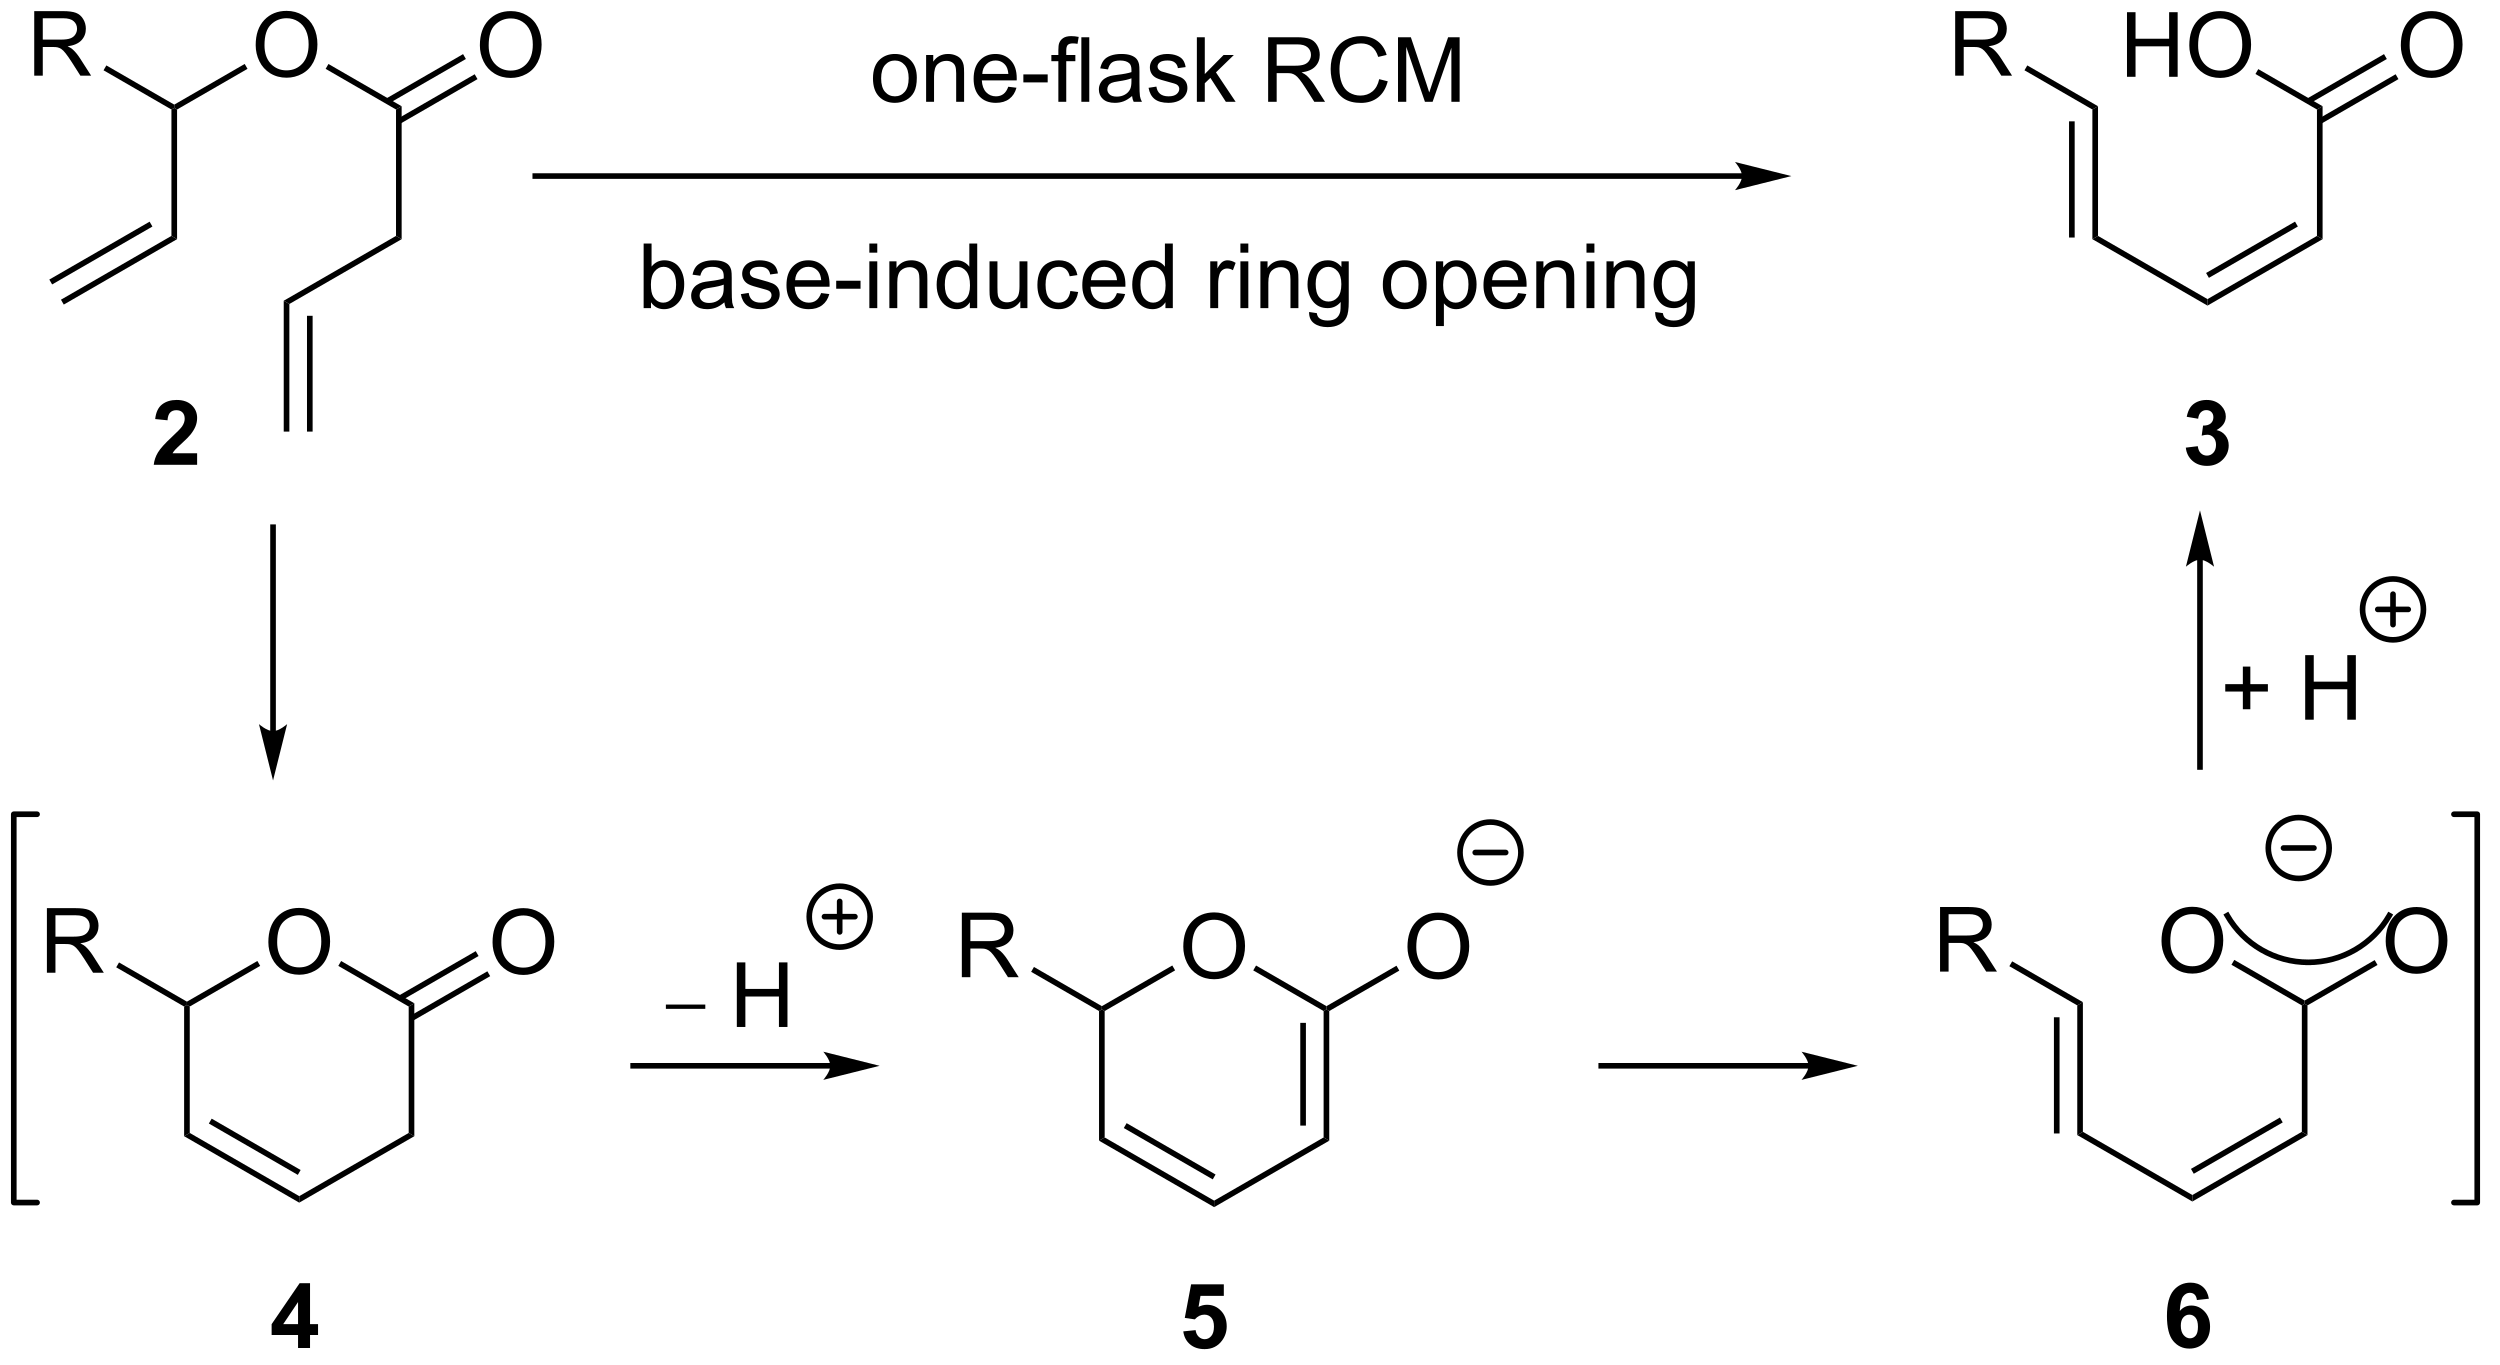 <?xml version="1.0" encoding="UTF-8"?>
<!DOCTYPE svg PUBLIC '-//W3C//DTD SVG 1.0//EN'
          'http://www.w3.org/TR/2001/REC-SVG-20010904/DTD/svg10.dtd'>
<svg stroke-dasharray="none" shape-rendering="auto" xmlns="http://www.w3.org/2000/svg" font-family="'Dialog'" text-rendering="auto" width="304" fill-opacity="1" color-interpolation="auto" color-rendering="auto" preserveAspectRatio="xMidYMid meet" font-size="12px" viewBox="0 0 304 166" fill="black" xmlns:xlink="http://www.w3.org/1999/xlink" stroke="black" image-rendering="auto" stroke-miterlimit="10" stroke-linecap="square" stroke-linejoin="miter" font-style="normal" stroke-width="1" height="166" stroke-dashoffset="0" font-weight="normal" stroke-opacity="1"
><!--Generated by the Batik Graphics2D SVG Generator--><defs id="genericDefs"
  /><g
  ><defs id="defs1"
    ><clipPath clipPathUnits="userSpaceOnUse" id="clipPath1"
      ><path d="M0.646 1.611 L227.904 1.611 L227.904 125.7 L0.646 125.7 L0.646 1.611 Z"
      /></clipPath
      ><clipPath clipPathUnits="userSpaceOnUse" id="clipPath2"
      ><path d="M0.429 22.67 L0.429 143.309 L221.368 143.309 L221.368 22.67 Z"
      /></clipPath
    ></defs
    ><g transform="scale(1.333,1.333) translate(-0.646,-1.611) matrix(1.029,0,0,1.029,0.205,-21.707)"
    ><path d="M188.99 29.471 L188.99 23.744 L189.748 23.744 L189.748 26.096 L192.725 26.096 L192.725 23.744 L193.482 23.744 L193.482 29.471 L192.725 29.471 L192.725 26.77 L189.748 26.77 L189.748 29.471 L188.99 29.471 ZM194.515 26.681 Q194.515 25.255 195.281 24.45 Q196.046 23.642 197.257 23.642 Q198.049 23.642 198.684 24.023 Q199.322 24.4 199.656 25.077 Q199.992 25.755 199.992 26.614 Q199.992 27.486 199.64 28.174 Q199.288 28.861 198.643 29.215 Q197.999 29.57 197.252 29.57 Q196.445 29.57 195.807 29.179 Q195.171 28.786 194.843 28.111 Q194.515 27.434 194.515 26.681 ZM195.296 26.692 Q195.296 27.728 195.851 28.325 Q196.408 28.919 197.249 28.919 Q198.103 28.919 198.656 28.317 Q199.21 27.715 199.21 26.611 Q199.21 25.911 198.973 25.39 Q198.736 24.869 198.281 24.583 Q197.827 24.294 197.26 24.294 Q196.455 24.294 195.874 24.848 Q195.296 25.4 195.296 26.692 Z" stroke="none" clip-path="url(#clipPath2)"
    /></g
    ><g transform="matrix(1.371,0,0,1.371,-0.588,-31.091)"
    ><path d="M186.011 32.39 L186.511 32.101 L186.511 43.601 L186.011 43.89 ZM183.941 33.441 L183.941 43.746 L184.441 43.746 L184.441 33.441 Z" stroke="none" clip-path="url(#clipPath2)"
    /></g
    ><g transform="matrix(1.371,0,0,1.371,-0.588,-31.091)"
    ><path d="M186.011 43.89 L186.511 43.601 L196.221 49.207 L196.221 49.784 Z" stroke="none" clip-path="url(#clipPath2)"
    /></g
    ><g transform="matrix(1.371,0,0,1.371,-0.588,-31.091)"
    ><path d="M196.221 49.784 L196.221 49.207 L205.93 43.601 L206.43 43.89 ZM196.346 47.322 L204.235 42.767 L203.985 42.334 L196.096 46.889 Z" stroke="none" clip-path="url(#clipPath2)"
    /></g
    ><g transform="matrix(1.371,0,0,1.371,-0.588,-31.091)"
    ><path d="M206.43 43.89 L205.93 43.601 L205.93 32.39 L206.43 32.101 Z" stroke="none" clip-path="url(#clipPath2)"
    /></g
    ><g transform="matrix(1.371,0,0,1.371,-0.588,-31.091)"
    ><path d="M206.43 32.101 L205.93 32.39 L200.475 29.241 L200.725 28.808 Z" stroke="none" clip-path="url(#clipPath2)"
    /></g
    ><g transform="matrix(1.371,0,0,1.371,-0.588,-31.091)"
    ><path d="M213.368 26.701 Q213.368 25.274 214.133 24.47 Q214.899 23.662 216.11 23.662 Q216.902 23.662 217.537 24.043 Q218.175 24.42 218.508 25.097 Q218.844 25.774 218.844 26.634 Q218.844 27.506 218.493 28.194 Q218.141 28.881 217.495 29.235 Q216.852 29.59 216.105 29.59 Q215.297 29.59 214.659 29.199 Q214.024 28.806 213.696 28.131 Q213.368 27.454 213.368 26.701 ZM214.149 26.712 Q214.149 27.748 214.704 28.345 Q215.261 28.938 216.102 28.938 Q216.956 28.938 217.508 28.337 Q218.063 27.735 218.063 26.631 Q218.063 25.931 217.826 25.41 Q217.589 24.889 217.133 24.602 Q216.68 24.313 216.113 24.313 Q215.308 24.313 214.727 24.868 Q214.149 25.42 214.149 26.712 Z" stroke="none" clip-path="url(#clipPath2)"
    /></g
    ><g transform="matrix(1.371,0,0,1.371,-0.588,-31.091)"
    ><path d="M206.305 33.653 L213.158 29.696 L212.908 29.263 L206.055 33.22 ZM205.274 31.867 L212.127 27.91 L211.877 27.477 L205.024 31.434 Z" stroke="none" clip-path="url(#clipPath2)"
    /></g
    ><g transform="matrix(1.371,0,0,1.371,-0.588,-31.091)"
    ><path d="M173.842 29.39 L173.842 23.664 L176.381 23.664 Q177.147 23.664 177.545 23.818 Q177.943 23.971 178.18 24.362 Q178.42 24.753 178.42 25.226 Q178.42 25.836 178.024 26.255 Q177.631 26.672 176.805 26.784 Q177.107 26.93 177.264 27.07 Q177.594 27.375 177.891 27.831 L178.889 29.39 L177.935 29.39 L177.178 28.198 Q176.844 27.682 176.628 27.409 Q176.415 27.135 176.245 27.026 Q176.076 26.916 175.899 26.875 Q175.772 26.846 175.477 26.846 L174.6 26.846 L174.6 29.39 L173.842 29.39 ZM174.6 26.19 L176.227 26.19 Q176.748 26.19 177.04 26.083 Q177.334 25.976 177.485 25.739 Q177.639 25.503 177.639 25.226 Q177.639 24.82 177.342 24.56 Q177.048 24.297 176.412 24.297 L174.6 24.297 L174.6 26.19 Z" stroke="none" clip-path="url(#clipPath2)"
    /></g
    ><g transform="matrix(1.371,0,0,1.371,-0.588,-31.091)"
    ><path d="M186.511 32.101 L186.011 32.39 L179.989 28.913 L180.239 28.48 Z" stroke="none" clip-path="url(#clipPath2)"
    /></g
    ><g transform="matrix(1.371,0,0,1.371,-0.588,-31.091)"
    ><path d="M24.231 106.243 Q24.231 104.816 24.996 104.011 Q25.762 103.204 26.973 103.204 Q27.765 103.204 28.4 103.584 Q29.038 103.962 29.371 104.639 Q29.707 105.316 29.707 106.175 Q29.707 107.048 29.356 107.735 Q29.004 108.423 28.358 108.777 Q27.715 109.131 26.968 109.131 Q26.16 109.131 25.523 108.74 Q24.887 108.347 24.559 107.673 Q24.231 106.996 24.231 106.243 ZM25.012 106.254 Q25.012 107.29 25.567 107.886 Q26.124 108.48 26.965 108.48 Q27.819 108.48 28.371 107.879 Q28.926 107.277 28.926 106.173 Q28.926 105.472 28.689 104.951 Q28.452 104.431 27.996 104.144 Q27.543 103.855 26.976 103.855 Q26.171 103.855 25.59 104.41 Q25.012 104.962 25.012 106.254 Z" stroke="none" clip-path="url(#clipPath2)"
    /></g
    ><g transform="matrix(1.371,0,0,1.371,-0.588,-31.091)"
    ><path d="M16.759 111.952 L17.009 111.807 L17.259 111.952 L17.259 123.163 L16.759 123.452 Z" stroke="none" clip-path="url(#clipPath2)"
    /></g
    ><g transform="matrix(1.371,0,0,1.371,-0.588,-31.091)"
    ><path d="M16.759 123.452 L17.259 123.163 L26.968 128.769 L26.968 129.346 ZM18.953 122.329 L26.843 126.883 L27.093 126.451 L19.203 121.896 Z" stroke="none" clip-path="url(#clipPath2)"
    /></g
    ><g transform="matrix(1.371,0,0,1.371,-0.588,-31.091)"
    ><path d="M26.968 129.346 L26.968 128.769 L36.677 123.163 L37.177 123.452 Z" stroke="none" clip-path="url(#clipPath2)"
    /></g
    ><g transform="matrix(1.371,0,0,1.371,-0.588,-31.091)"
    ><path d="M37.177 123.452 L36.677 123.163 L36.677 111.952 L37.177 111.663 Z" stroke="none" clip-path="url(#clipPath2)"
    /></g
    ><g transform="matrix(1.371,0,0,1.371,-0.588,-31.091)"
    ><path d="M37.177 111.663 L36.677 111.952 L30.435 108.347 L30.685 107.915 Z" stroke="none" clip-path="url(#clipPath2)"
    /></g
    ><g transform="matrix(1.371,0,0,1.371,-0.588,-31.091)"
    ><path d="M23.256 107.912 L23.506 108.345 L17.259 111.952 L17.009 111.807 L17.009 111.519 Z" stroke="none" clip-path="url(#clipPath2)"
    /></g
    ><g transform="matrix(1.371,0,0,1.371,-0.588,-31.091)"
    ><path d="M44.115 106.263 Q44.115 104.836 44.88 104.031 Q45.646 103.224 46.857 103.224 Q47.649 103.224 48.284 103.604 Q48.922 103.982 49.255 104.659 Q49.591 105.336 49.591 106.195 Q49.591 107.068 49.24 107.755 Q48.888 108.443 48.242 108.797 Q47.599 109.151 46.852 109.151 Q46.044 109.151 45.407 108.76 Q44.771 108.367 44.443 107.693 Q44.115 107.016 44.115 106.263 ZM44.896 106.274 Q44.896 107.31 45.451 107.906 Q46.008 108.5 46.849 108.5 Q47.703 108.5 48.255 107.899 Q48.81 107.297 48.81 106.193 Q48.81 105.492 48.573 104.972 Q48.336 104.451 47.88 104.164 Q47.427 103.875 46.86 103.875 Q46.055 103.875 45.474 104.43 Q44.896 104.982 44.896 106.274 Z" stroke="none" clip-path="url(#clipPath2)"
    /></g
    ><g transform="matrix(1.371,0,0,1.371,-0.588,-31.091)"
    ><path d="M37.052 113.215 L43.905 109.258 L43.655 108.825 L36.802 112.782 ZM36.021 111.428 L42.874 107.472 L42.624 107.038 L35.771 110.995 Z" stroke="none" clip-path="url(#clipPath2)"
    /></g
    ><g transform="matrix(1.371,0,0,1.371,-0.588,-31.091)"
    ><path d="M4.589 108.952 L4.589 103.226 L7.128 103.226 Q7.894 103.226 8.292 103.379 Q8.691 103.533 8.928 103.924 Q9.167 104.314 9.167 104.788 Q9.167 105.397 8.771 105.817 Q8.378 106.234 7.553 106.345 Q7.855 106.491 8.011 106.632 Q8.342 106.937 8.639 107.392 L9.636 108.952 L8.683 108.952 L7.925 107.76 Q7.592 107.244 7.375 106.97 Q7.162 106.697 6.993 106.588 Q6.823 106.478 6.646 106.437 Q6.519 106.408 6.224 106.408 L5.347 106.408 L5.347 108.952 L4.589 108.952 ZM5.347 105.752 L6.974 105.752 Q7.495 105.752 7.787 105.645 Q8.081 105.538 8.232 105.301 Q8.386 105.064 8.386 104.788 Q8.386 104.382 8.089 104.121 Q7.795 103.859 7.159 103.859 L5.347 103.859 L5.347 105.752 Z" stroke="none" clip-path="url(#clipPath2)"
    /></g
    ><g transform="matrix(1.371,0,0,1.371,-0.588,-31.091)"
    ><path d="M17.009 111.519 L17.009 111.807 L16.759 111.952 L10.736 108.474 L10.986 108.041 Z" stroke="none" clip-path="url(#clipPath2)"
    /></g
    ><g transform="matrix(1.371,0,0,1.371,-0.588,-31.091)"
    ><path d="M23.107 26.681 Q23.107 25.255 23.872 24.45 Q24.638 23.642 25.849 23.642 Q26.641 23.642 27.276 24.023 Q27.914 24.4 28.247 25.077 Q28.583 25.755 28.583 26.614 Q28.583 27.486 28.232 28.174 Q27.88 28.861 27.234 29.215 Q26.591 29.57 25.844 29.57 Q25.037 29.57 24.398 29.179 Q23.763 28.786 23.435 28.111 Q23.107 27.434 23.107 26.681 ZM23.888 26.692 Q23.888 27.728 24.443 28.325 Q25 28.919 25.841 28.919 Q26.695 28.919 27.247 28.317 Q27.802 27.715 27.802 26.611 Q27.802 25.911 27.565 25.39 Q27.328 24.869 26.872 24.583 Q26.419 24.294 25.852 24.294 Q25.047 24.294 24.466 24.848 Q23.888 25.4 23.888 26.692 Z" stroke="none" clip-path="url(#clipPath2)"
    /></g
    ><g transform="matrix(1.371,0,0,1.371,-0.588,-31.091)"
    ><path d="M15.634 32.39 L15.884 32.246 L16.134 32.39 L16.134 43.89 L15.634 43.601 Z" stroke="none" clip-path="url(#clipPath2)"
    /></g
    ><g transform="matrix(1.371,0,0,1.371,-0.588,-31.091)"
    ><path d="M26.094 49.64 L25.594 49.351 L35.553 43.601 L36.053 43.89 Z" stroke="none" clip-path="url(#clipPath2)"
    /></g
    ><g transform="matrix(1.371,0,0,1.371,-0.588,-31.091)"
    ><path d="M36.053 43.89 L35.553 43.601 L35.553 32.39 L36.053 32.101 Z" stroke="none" clip-path="url(#clipPath2)"
    /></g
    ><g transform="matrix(1.371,0,0,1.371,-0.588,-31.091)"
    ><path d="M36.053 32.101 L35.553 32.39 L29.311 28.786 L29.561 28.353 Z" stroke="none" clip-path="url(#clipPath2)"
    /></g
    ><g transform="matrix(1.371,0,0,1.371,-0.588,-31.091)"
    ><path d="M22.132 28.35 L22.382 28.783 L16.134 32.39 L15.884 32.246 L15.884 31.957 Z" stroke="none" clip-path="url(#clipPath2)"
    /></g
    ><g transform="matrix(1.371,0,0,1.371,-0.588,-31.091)"
    ><path d="M42.991 26.701 Q42.991 25.274 43.756 24.47 Q44.522 23.662 45.733 23.662 Q46.525 23.662 47.16 24.043 Q47.798 24.42 48.131 25.097 Q48.467 25.774 48.467 26.634 Q48.467 27.506 48.116 28.194 Q47.764 28.881 47.118 29.235 Q46.475 29.59 45.728 29.59 Q44.92 29.59 44.282 29.199 Q43.647 28.806 43.319 28.131 Q42.991 27.454 42.991 26.701 ZM43.772 26.712 Q43.772 27.748 44.327 28.345 Q44.884 28.938 45.725 28.938 Q46.579 28.938 47.131 28.337 Q47.686 27.735 47.686 26.631 Q47.686 25.931 47.449 25.41 Q47.212 24.889 46.756 24.602 Q46.303 24.313 45.736 24.313 Q44.931 24.313 44.35 24.868 Q43.772 25.42 43.772 26.712 Z" stroke="none" clip-path="url(#clipPath2)"
    /></g
    ><g transform="matrix(1.371,0,0,1.371,-0.588,-31.091)"
    ><path d="M35.928 33.653 L42.781 29.696 L42.531 29.263 L35.678 33.22 ZM34.897 31.867 L41.75 27.91 L41.5 27.477 L34.647 31.434 Z" stroke="none" clip-path="url(#clipPath2)"
    /></g
    ><g transform="matrix(1.371,0,0,1.371,-0.588,-31.091)"
    ><path d="M3.465 29.39 L3.465 23.664 L6.004 23.664 Q6.77 23.664 7.168 23.818 Q7.566 23.971 7.803 24.362 Q8.043 24.753 8.043 25.226 Q8.043 25.836 7.647 26.255 Q7.254 26.672 6.428 26.784 Q6.731 26.93 6.887 27.07 Q7.218 27.375 7.514 27.831 L8.512 29.39 L7.559 29.39 L6.801 28.198 Q6.468 27.682 6.251 27.409 Q6.038 27.135 5.869 27.026 Q5.699 26.916 5.522 26.875 Q5.395 26.846 5.1 26.846 L4.223 26.846 L4.223 29.39 L3.465 29.39 ZM4.223 26.19 L5.85 26.19 Q6.371 26.19 6.663 26.083 Q6.957 25.976 7.108 25.739 Q7.262 25.503 7.262 25.226 Q7.262 24.82 6.965 24.56 Q6.671 24.297 6.035 24.297 L4.223 24.297 L4.223 26.19 Z" stroke="none" clip-path="url(#clipPath2)"
    /></g
    ><g transform="matrix(1.371,0,0,1.371,-0.588,-31.091)"
    ><path d="M15.884 31.957 L15.884 32.246 L15.634 32.39 L9.612 28.913 L9.862 28.48 Z" stroke="none" clip-path="url(#clipPath2)"
    /></g
    ><g transform="matrix(1.371,0,0,1.371,-0.588,-31.091)"
    ><path d="M15.634 43.601 L16.134 43.89 L6.085 49.692 L5.835 49.259 ZM13.697 42.338 L4.803 47.473 L5.053 47.906 L13.947 42.771 Z" stroke="none" clip-path="url(#clipPath2)"
    /></g
    ><g transform="matrix(1.371,0,0,1.371,-0.588,-31.091)"
    ><path d="M25.594 49.351 L26.094 49.64 L26.094 60.956 L25.594 60.956 ZM27.657 50.687 L27.657 60.956 L28.157 60.956 L28.157 50.687 Z" stroke="none" clip-path="url(#clipPath2)"
    /></g
    ><g transform="matrix(1.371,0,0,1.371,-0.588,-31.091)"
    ><path d="M105.38 106.642 Q105.38 105.215 106.145 104.411 Q106.911 103.603 108.122 103.603 Q108.914 103.603 109.549 103.984 Q110.187 104.361 110.52 105.038 Q110.856 105.715 110.856 106.575 Q110.856 107.447 110.505 108.135 Q110.153 108.822 109.507 109.176 Q108.864 109.531 108.117 109.531 Q107.309 109.531 106.671 109.14 Q106.036 108.747 105.708 108.072 Q105.38 107.395 105.38 106.642 ZM106.161 106.653 Q106.161 107.689 106.716 108.286 Q107.273 108.879 108.114 108.879 Q108.968 108.879 109.52 108.278 Q110.075 107.676 110.075 106.572 Q110.075 105.872 109.838 105.351 Q109.601 104.83 109.145 104.543 Q108.692 104.254 108.125 104.254 Q107.32 104.254 106.739 104.809 Q106.161 105.361 106.161 106.653 Z" stroke="none" clip-path="url(#clipPath2)"
    /></g
    ><g transform="matrix(1.371,0,0,1.371,-0.588,-31.091)"
    ><path d="M97.907 112.351 L98.157 112.207 L98.407 112.351 L98.407 123.562 L97.907 123.851 Z" stroke="none" clip-path="url(#clipPath2)"
    /></g
    ><g transform="matrix(1.371,0,0,1.371,-0.588,-31.091)"
    ><path d="M97.907 123.851 L98.407 123.562 L108.117 129.168 L108.117 129.745 ZM100.103 122.728 L107.992 127.283 L108.242 126.85 L100.353 122.295 Z" stroke="none" clip-path="url(#clipPath2)"
    /></g
    ><g transform="matrix(1.371,0,0,1.371,-0.588,-31.091)"
    ><path d="M108.117 129.745 L108.117 129.168 L117.826 123.562 L118.326 123.851 Z" stroke="none" clip-path="url(#clipPath2)"
    /></g
    ><g transform="matrix(1.371,0,0,1.371,-0.588,-31.091)"
    ><path d="M118.326 123.851 L117.826 123.562 L117.826 112.351 L118.076 112.207 L118.326 112.351 ZM116.256 122.511 L116.256 113.402 L115.756 113.402 L115.756 122.511 Z" stroke="none" clip-path="url(#clipPath2)"
    /></g
    ><g transform="matrix(1.371,0,0,1.371,-0.588,-31.091)"
    ><path d="M118.076 111.918 L118.076 112.207 L117.826 112.351 L111.584 108.747 L111.834 108.314 Z" stroke="none" clip-path="url(#clipPath2)"
    /></g
    ><g transform="matrix(1.371,0,0,1.371,-0.588,-31.091)"
    ><path d="M104.405 108.311 L104.655 108.744 L98.407 112.351 L98.157 112.207 L98.157 111.918 Z" stroke="none" clip-path="url(#clipPath2)"
    /></g
    ><g transform="matrix(1.371,0,0,1.371,-0.588,-31.091)"
    ><path d="M125.264 106.662 Q125.264 105.235 126.029 104.431 Q126.795 103.623 128.006 103.623 Q128.798 103.623 129.433 104.004 Q130.071 104.381 130.404 105.058 Q130.74 105.735 130.74 106.595 Q130.74 107.467 130.389 108.155 Q130.037 108.842 129.391 109.196 Q128.748 109.55 128.001 109.55 Q127.194 109.55 126.555 109.16 Q125.92 108.767 125.592 108.092 Q125.264 107.415 125.264 106.662 ZM126.045 106.673 Q126.045 107.709 126.6 108.306 Q127.157 108.899 127.998 108.899 Q128.852 108.899 129.404 108.298 Q129.959 107.696 129.959 106.592 Q129.959 105.892 129.722 105.371 Q129.485 104.85 129.029 104.564 Q128.576 104.274 128.009 104.274 Q127.204 104.274 126.623 104.829 Q126.045 105.381 126.045 106.673 Z" stroke="none" clip-path="url(#clipPath2)"
    /></g
    ><g transform="matrix(1.371,0,0,1.371,-0.588,-31.091)"
    ><path d="M118.326 112.351 L118.076 112.207 L118.076 111.918 L124.289 108.331 L124.539 108.764 Z" stroke="none" clip-path="url(#clipPath2)"
    /></g
    ><g transform="matrix(1.371,0,0,1.371,-0.588,-31.091)"
    ><path d="M85.738 109.352 L85.738 103.625 L88.277 103.625 Q89.043 103.625 89.441 103.779 Q89.84 103.932 90.077 104.323 Q90.316 104.713 90.316 105.187 Q90.316 105.797 89.92 106.216 Q89.527 106.633 88.702 106.745 Q89.004 106.891 89.16 107.031 Q89.491 107.336 89.787 107.792 L90.785 109.352 L89.832 109.352 L89.074 108.159 Q88.741 107.643 88.525 107.37 Q88.311 107.096 88.142 106.987 Q87.972 106.877 87.795 106.836 Q87.668 106.807 87.373 106.807 L86.496 106.807 L86.496 109.352 L85.738 109.352 ZM86.496 106.151 L88.123 106.151 Q88.644 106.151 88.936 106.044 Q89.23 105.937 89.381 105.701 Q89.535 105.463 89.535 105.187 Q89.535 104.781 89.238 104.521 Q88.944 104.258 88.308 104.258 L86.496 104.258 L86.496 106.151 Z" stroke="none" clip-path="url(#clipPath2)"
    /></g
    ><g transform="matrix(1.371,0,0,1.371,-0.588,-31.091)"
    ><path d="M98.157 111.918 L98.157 112.207 L97.907 112.351 L91.885 108.874 L92.135 108.441 Z" stroke="none" clip-path="url(#clipPath2)"
    /></g
    ><g stroke-width="0.5" transform="matrix(1.371,0,0,1.371,-0.588,-31.091)" stroke-linejoin="round" stroke-linecap="round"
    ><path fill="none" d="M132.624 100.991 C131.133 100.991 129.924 99.782 129.924 98.291 C129.924 96.8 131.133 95.591 132.624 95.591 C134.115 95.591 135.324 96.8 135.324 98.291 C135.324 99.782 134.115 100.991 132.624 100.991 M131.274 98.291 L133.974 98.291" clip-path="url(#clipPath2)"
    /></g
    ><g stroke-width="0.5" transform="matrix(1.371,0,0,1.371,-0.588,-31.091)" stroke-linejoin="round" stroke-linecap="round"
    ><path fill="none" d="M74.904 106.681 C73.413 106.681 72.204 105.472 72.204 103.981 C72.204 102.49 73.413 101.281 74.904 101.281 C76.396 101.281 77.605 102.49 77.605 103.981 C77.605 105.472 76.396 106.681 74.904 106.681 M73.555 103.981 L76.254 103.981 M74.904 102.631 L74.904 105.331" clip-path="url(#clipPath2)"
    /></g
    ><g transform="matrix(1.371,0,0,1.371,-0.588,-31.091)"
    ><path d="M192.142 106.143 Q192.142 104.716 192.908 103.912 Q193.674 103.104 194.885 103.104 Q195.676 103.104 196.312 103.484 Q196.95 103.862 197.283 104.539 Q197.619 105.216 197.619 106.076 Q197.619 106.948 197.267 107.635 Q196.916 108.323 196.27 108.677 Q195.627 109.031 194.879 109.031 Q194.072 109.031 193.434 108.641 Q192.799 108.248 192.47 107.573 Q192.142 106.896 192.142 106.143 ZM192.924 106.154 Q192.924 107.19 193.478 107.787 Q194.036 108.38 194.877 108.38 Q195.731 108.38 196.283 107.779 Q196.838 107.177 196.838 106.073 Q196.838 105.373 196.601 104.852 Q196.364 104.331 195.908 104.044 Q195.455 103.755 194.887 103.755 Q194.082 103.755 193.502 104.31 Q192.924 104.862 192.924 106.154 Z" stroke="none" clip-path="url(#clipPath2)"
    /></g
    ><g transform="matrix(1.371,0,0,1.371,-0.588,-31.091)"
    ><path d="M184.67 111.852 L185.17 111.563 L185.17 123.063 L184.67 123.352 ZM182.6 112.903 L182.6 123.207 L183.1 123.207 L183.1 112.903 Z" stroke="none" clip-path="url(#clipPath2)"
    /></g
    ><g transform="matrix(1.371,0,0,1.371,-0.588,-31.091)"
    ><path d="M184.67 123.352 L185.17 123.063 L194.879 128.669 L194.879 129.246 Z" stroke="none" clip-path="url(#clipPath2)"
    /></g
    ><g transform="matrix(1.371,0,0,1.371,-0.588,-31.091)"
    ><path d="M194.879 129.246 L194.879 128.669 L204.589 123.063 L205.089 123.352 ZM195.004 126.784 L202.894 122.229 L202.644 121.796 L194.754 126.351 Z" stroke="none" clip-path="url(#clipPath2)"
    /></g
    ><g transform="matrix(1.371,0,0,1.371,-0.588,-31.091)"
    ><path d="M205.089 123.352 L204.589 123.063 L204.589 111.852 L204.839 111.707 L205.089 111.852 Z" stroke="none" clip-path="url(#clipPath2)"
    /></g
    ><g transform="matrix(1.371,0,0,1.371,-0.588,-31.091)"
    ><path d="M204.839 111.419 L204.839 111.707 L204.589 111.852 L198.346 108.248 L198.596 107.815 Z" stroke="none" clip-path="url(#clipPath2)"
    /></g
    ><g transform="matrix(1.371,0,0,1.371,-0.588,-31.091)"
    ><path d="M212.026 106.163 Q212.026 104.736 212.792 103.932 Q213.558 103.124 214.769 103.124 Q215.56 103.124 216.196 103.504 Q216.834 103.882 217.167 104.559 Q217.503 105.236 217.503 106.096 Q217.503 106.968 217.151 107.656 Q216.8 108.343 216.154 108.697 Q215.511 109.051 214.763 109.051 Q213.956 109.051 213.318 108.661 Q212.683 108.267 212.355 107.593 Q212.026 106.916 212.026 106.163 ZM212.808 106.174 Q212.808 107.21 213.362 107.807 Q213.92 108.4 214.761 108.4 Q215.615 108.4 216.167 107.799 Q216.722 107.197 216.722 106.093 Q216.722 105.392 216.485 104.872 Q216.248 104.351 215.792 104.064 Q215.339 103.775 214.771 103.775 Q213.966 103.775 213.386 104.33 Q212.808 104.882 212.808 106.174 Z" stroke="none" clip-path="url(#clipPath2)"
    /></g
    ><g transform="matrix(1.371,0,0,1.371,-0.588,-31.091)"
    ><path d="M205.089 111.852 L204.839 111.707 L204.839 111.419 L211.051 107.832 L211.301 108.265 Z" stroke="none" clip-path="url(#clipPath2)"
    /></g
    ><g transform="matrix(1.371,0,0,1.371,-0.588,-31.091)"
    ><path d="M172.5 108.852 L172.5 103.126 L175.04 103.126 Q175.805 103.126 176.204 103.279 Q176.602 103.433 176.839 103.824 Q177.079 104.214 177.079 104.688 Q177.079 105.298 176.683 105.717 Q176.29 106.134 175.464 106.246 Q175.766 106.391 175.922 106.532 Q176.253 106.837 176.55 107.293 L177.547 108.852 L176.594 108.852 L175.836 107.66 Q175.503 107.144 175.287 106.871 Q175.073 106.597 174.904 106.488 Q174.735 106.378 174.558 106.337 Q174.43 106.308 174.136 106.308 L173.258 106.308 L173.258 108.852 L172.5 108.852 ZM173.258 105.652 L174.886 105.652 Q175.407 105.652 175.698 105.545 Q175.993 105.438 176.144 105.201 Q176.297 104.964 176.297 104.688 Q176.297 104.282 176 104.022 Q175.706 103.759 175.071 103.759 L173.258 103.759 L173.258 105.652 Z" stroke="none" clip-path="url(#clipPath2)"
    /></g
    ><g transform="matrix(1.371,0,0,1.371,-0.588,-31.091)"
    ><path d="M185.17 111.563 L184.67 111.852 L178.647 108.374 L178.897 107.942 Z" stroke="none" clip-path="url(#clipPath2)"
    /></g
    ><g stroke-width="0.5" transform="matrix(1.371,0,0,1.371,-0.588,-31.091)" stroke-linejoin="round" stroke-linecap="round"
    ><path fill="none" d="M204.313 100.591 C202.822 100.591 201.613 99.383 201.613 97.891 C201.613 96.4 202.822 95.191 204.313 95.191 C205.804 95.191 207.013 96.4 207.013 97.891 C207.013 99.383 205.804 100.591 204.313 100.591 M202.963 97.891 L205.663 97.891" clip-path="url(#clipPath2)"
    /></g
    ><g transform="matrix(1.371,0,0,1.371,-0.588,-31.091)"
    ><path d="M197.757 104.006 C199.285 106.651 202.107 108.281 205.161 108.281 L205.411 108.281 L205.411 107.781 L205.161 107.781 C202.286 107.781 199.628 106.246 198.19 103.756 L198.066 103.54 L197.632 103.789 L197.757 104.006 ZM205.161 108.281 C208.216 108.281 211.038 106.651 212.566 104.006 L212.69 103.789 L212.257 103.54 L212.132 103.756 C210.695 106.246 208.037 107.781 205.161 107.781 L204.911 107.781 L204.911 108.281 L205.161 108.281 Z" stroke="none" clip-path="url(#clipPath2)"
    /></g
    ><g transform="matrix(1.371,0,0,1.371,-0.588,-31.091)"
    ><path d="M195.305 72.319 L195.305 90.704 L195.305 90.954 L195.805 90.954 L195.805 90.704 L195.805 72.319 L195.805 72.069 L195.305 72.069 L195.305 72.319 ZM195.555 67.944 L194.305 72.944 C194.305 72.944 195.008 72.319 195.555 72.319 C196.102 72.319 196.805 72.944 196.805 72.944 Z" stroke="none" clip-path="url(#clipPath2)"
    /></g
    ><g transform="matrix(1.371,0,0,1.371,-0.588,-31.091)"
    ><path d="M160.836 116.958 L142.45 116.958 L142.2 116.958 L142.2 117.458 L142.45 117.458 L160.836 117.458 L161.086 117.458 L161.086 116.958 L160.836 116.958 ZM165.211 117.208 L160.211 115.958 C160.211 115.958 160.836 116.661 160.836 117.208 C160.836 117.755 160.211 118.458 160.211 118.458 Z" stroke="none" clip-path="url(#clipPath2)"
    /></g
    ><g transform="matrix(1.371,0,0,1.371,-0.588,-31.091)"
    ><path d="M74.073 116.958 L56.586 116.958 L56.336 116.958 L56.336 117.458 L56.586 117.458 L74.073 117.458 L74.323 117.458 L74.323 116.958 L74.073 116.958 ZM78.448 117.208 L73.448 115.958 C73.448 115.958 74.073 116.661 74.073 117.208 C74.073 117.755 73.448 118.458 73.448 118.458 Z" stroke="none" clip-path="url(#clipPath2)"
    /></g
    ><g transform="matrix(1.371,0,0,1.371,-0.588,-31.091)"
    ><path d="M24.896 87.527 L24.896 69.441 L24.896 69.191 L24.396 69.191 L24.396 69.441 L24.396 87.527 L24.396 87.777 L24.896 87.777 L24.896 87.527 ZM24.646 91.902 L25.896 86.902 C25.896 86.902 25.193 87.527 24.646 87.527 C24.099 87.527 23.396 86.902 23.396 86.902 Z" stroke="none" clip-path="url(#clipPath2)"
    /></g
    ><g stroke-width="0.5" transform="matrix(1.371,0,0,1.371,-0.588,-31.091)" stroke-linejoin="round" stroke-linecap="round"
    ><path fill="none" d="M3.717 94.897 L1.651 94.897 L1.651 129.337 L3.717 129.337" clip-path="url(#clipPath2)"
    /></g
    ><g stroke-width="0.5" transform="matrix(1.371,0,0,1.371,-0.588,-31.091)" stroke-linejoin="round" stroke-linecap="round"
    ><path fill="none" d="M218.08 129.337 L220.146 129.337 L220.146 94.897 L218.08 94.897" clip-path="url(#clipPath2)"
    /></g
    ><g transform="matrix(1.371,0,0,1.371,-0.588,-31.091)"
    ><path d="M77.857 29.631 Q77.857 28.48 78.498 27.925 Q79.034 27.464 79.803 27.464 Q80.659 27.464 81.201 28.024 Q81.745 28.584 81.745 29.574 Q81.745 30.373 81.503 30.834 Q81.264 31.292 80.805 31.548 Q80.347 31.8 79.803 31.8 Q78.933 31.8 78.394 31.243 Q77.857 30.683 77.857 29.631 ZM78.581 29.631 Q78.581 30.428 78.928 30.826 Q79.277 31.222 79.803 31.222 Q80.326 31.222 80.672 30.824 Q81.022 30.425 81.022 29.608 Q81.022 28.839 80.672 28.444 Q80.324 28.045 79.803 28.045 Q79.277 28.045 78.928 28.441 Q78.581 28.834 78.581 29.631 ZM82.57 31.706 L82.57 27.558 L83.203 27.558 L83.203 28.147 Q83.658 27.464 84.523 27.464 Q84.898 27.464 85.21 27.6 Q85.525 27.733 85.682 27.951 Q85.838 28.17 85.9 28.472 Q85.939 28.667 85.939 29.154 L85.939 31.706 L85.236 31.706 L85.236 29.183 Q85.236 28.753 85.153 28.54 Q85.072 28.326 84.864 28.201 Q84.656 28.074 84.374 28.074 Q83.924 28.074 83.598 28.36 Q83.273 28.644 83.273 29.441 L83.273 31.706 L82.57 31.706 ZM89.857 30.371 L90.584 30.459 Q90.412 31.097 89.946 31.449 Q89.482 31.8 88.761 31.8 Q87.85 31.8 87.316 31.24 Q86.784 30.678 86.784 29.667 Q86.784 28.621 87.324 28.042 Q87.863 27.464 88.722 27.464 Q89.553 27.464 90.079 28.032 Q90.607 28.597 90.607 29.623 Q90.607 29.686 90.605 29.811 L87.511 29.811 Q87.55 30.496 87.897 30.86 Q88.245 31.222 88.764 31.222 Q89.152 31.222 89.425 31.019 Q89.699 30.816 89.857 30.371 ZM87.55 29.233 L89.865 29.233 Q89.818 28.709 89.6 28.449 Q89.264 28.042 88.73 28.042 Q88.245 28.042 87.915 28.368 Q87.584 28.691 87.55 29.233 ZM91.195 29.988 L91.195 29.279 L93.353 29.279 L93.353 29.988 L91.195 29.988 ZM94.299 31.706 L94.299 28.105 L93.679 28.105 L93.679 27.558 L94.299 27.558 L94.299 27.115 Q94.299 26.699 94.374 26.496 Q94.476 26.222 94.731 26.053 Q94.986 25.881 95.447 25.881 Q95.744 25.881 96.103 25.951 L95.999 26.566 Q95.781 26.527 95.585 26.527 Q95.265 26.527 95.132 26.665 Q94.999 26.8 94.999 27.175 L94.999 27.558 L95.807 27.558 L95.807 28.105 L94.999 28.105 L94.999 31.706 L94.299 31.706 ZM96.339 31.706 L96.339 25.98 L97.042 25.98 L97.042 31.706 L96.339 31.706 ZM100.838 31.194 Q100.447 31.527 100.085 31.665 Q99.726 31.8 99.312 31.8 Q98.627 31.8 98.26 31.467 Q97.893 31.131 97.893 30.613 Q97.893 30.308 98.031 30.055 Q98.171 29.803 98.395 29.652 Q98.619 29.498 98.9 29.42 Q99.109 29.365 99.525 29.316 Q100.377 29.214 100.781 29.074 Q100.783 28.928 100.783 28.889 Q100.783 28.459 100.585 28.285 Q100.314 28.045 99.783 28.045 Q99.288 28.045 99.051 28.22 Q98.814 28.394 98.703 28.834 L98.015 28.74 Q98.109 28.3 98.322 28.029 Q98.538 27.756 98.945 27.61 Q99.351 27.464 99.885 27.464 Q100.416 27.464 100.747 27.589 Q101.08 27.714 101.236 27.904 Q101.393 28.092 101.455 28.381 Q101.492 28.561 101.492 29.029 L101.492 29.967 Q101.492 30.949 101.536 31.209 Q101.58 31.467 101.713 31.706 L100.978 31.706 Q100.869 31.488 100.838 31.194 ZM100.781 29.623 Q100.398 29.779 99.632 29.889 Q99.197 29.951 99.018 30.029 Q98.838 30.108 98.739 30.259 Q98.643 30.41 98.643 30.592 Q98.643 30.873 98.856 31.061 Q99.07 31.248 99.478 31.248 Q99.885 31.248 100.2 31.071 Q100.518 30.894 100.666 30.584 Q100.781 30.347 100.781 29.881 L100.781 29.623 ZM102.3 30.467 L102.995 30.358 Q103.053 30.777 103.321 31.001 Q103.589 31.222 104.068 31.222 Q104.553 31.222 104.787 31.024 Q105.022 30.826 105.022 30.561 Q105.022 30.324 104.816 30.186 Q104.67 30.092 104.097 29.949 Q103.324 29.753 103.024 29.61 Q102.725 29.467 102.571 29.217 Q102.417 28.964 102.417 28.66 Q102.417 28.381 102.542 28.147 Q102.67 27.91 102.889 27.753 Q103.053 27.631 103.337 27.548 Q103.62 27.464 103.943 27.464 Q104.433 27.464 104.8 27.605 Q105.17 27.746 105.344 27.985 Q105.522 28.225 105.589 28.628 L104.902 28.722 Q104.855 28.402 104.628 28.222 Q104.404 28.042 103.995 28.042 Q103.511 28.042 103.303 28.204 Q103.097 28.363 103.097 28.576 Q103.097 28.714 103.183 28.824 Q103.269 28.936 103.451 29.011 Q103.558 29.05 104.074 29.191 Q104.818 29.389 105.113 29.516 Q105.409 29.644 105.576 29.886 Q105.745 30.128 105.745 30.488 Q105.745 30.839 105.54 31.149 Q105.334 31.459 104.946 31.631 Q104.561 31.8 104.074 31.8 Q103.264 31.8 102.839 31.464 Q102.417 31.128 102.3 30.467 ZM106.584 31.706 L106.584 25.98 L107.287 25.98 L107.287 29.246 L108.951 27.558 L109.863 27.558 L108.277 29.097 L110.022 31.706 L109.154 31.706 L107.784 29.584 L107.287 30.061 L107.287 31.706 L106.584 31.706 ZM112.906 31.706 L112.906 25.98 L115.445 25.98 Q116.21 25.98 116.609 26.134 Q117.007 26.287 117.244 26.678 Q117.484 27.069 117.484 27.542 Q117.484 28.152 117.088 28.571 Q116.695 28.988 115.869 29.1 Q116.171 29.246 116.328 29.386 Q116.658 29.691 116.955 30.147 L117.953 31.706 L116.999 31.706 L116.242 30.514 Q115.908 29.998 115.692 29.725 Q115.478 29.451 115.309 29.342 Q115.14 29.233 114.963 29.191 Q114.835 29.162 114.541 29.162 L113.663 29.162 L113.663 31.706 L112.906 31.706 ZM113.663 28.506 L115.291 28.506 Q115.812 28.506 116.103 28.399 Q116.398 28.292 116.549 28.055 Q116.703 27.819 116.703 27.542 Q116.703 27.136 116.406 26.876 Q116.111 26.613 115.476 26.613 L113.663 26.613 L113.663 28.506 ZM122.756 29.699 L123.514 29.889 Q123.277 30.824 122.657 31.316 Q122.037 31.805 121.144 31.805 Q120.217 31.805 119.636 31.428 Q119.058 31.05 118.753 30.337 Q118.451 29.621 118.451 28.8 Q118.451 27.904 118.792 27.24 Q119.136 26.574 119.766 26.227 Q120.397 25.881 121.154 25.881 Q122.014 25.881 122.6 26.319 Q123.186 26.756 123.417 27.55 L122.67 27.725 Q122.472 27.1 122.092 26.816 Q121.714 26.529 121.139 26.529 Q120.48 26.529 120.034 26.847 Q119.592 27.162 119.412 27.696 Q119.232 28.23 119.232 28.795 Q119.232 29.527 119.446 30.071 Q119.659 30.615 120.107 30.886 Q120.558 31.154 121.081 31.154 Q121.717 31.154 122.157 30.787 Q122.6 30.42 122.756 29.699 ZM124.424 31.706 L124.424 25.98 L125.564 25.98 L126.921 30.035 Q127.109 30.6 127.195 30.881 Q127.291 30.569 127.499 29.964 L128.869 25.98 L129.89 25.98 L129.89 31.706 L129.158 31.706 L129.158 26.912 L127.494 31.706 L126.812 31.706 L125.156 26.831 L125.156 31.706 L124.424 31.706 Z" stroke="none" clip-path="url(#clipPath2)"
    /></g
    ><g transform="matrix(1.371,0,0,1.371,-0.588,-31.091)"
    ><path d="M58.169 50.007 L57.516 50.007 L57.516 44.28 L58.219 44.28 L58.219 46.322 Q58.664 45.764 59.357 45.764 Q59.74 45.764 60.081 45.918 Q60.422 46.072 60.643 46.353 Q60.865 46.632 60.99 47.027 Q61.115 47.421 61.115 47.868 Q61.115 48.936 60.586 49.52 Q60.06 50.1 59.32 50.1 Q58.586 50.1 58.169 49.486 L58.169 50.007 ZM58.161 47.9 Q58.161 48.647 58.365 48.978 Q58.695 49.522 59.263 49.522 Q59.724 49.522 60.06 49.121 Q60.396 48.72 60.396 47.928 Q60.396 47.116 60.073 46.73 Q59.75 46.342 59.294 46.342 Q58.833 46.342 58.497 46.743 Q58.161 47.142 58.161 47.9 ZM64.676 49.493 Q64.285 49.827 63.923 49.965 Q63.564 50.1 63.15 50.1 Q62.465 50.1 62.098 49.767 Q61.73 49.431 61.73 48.913 Q61.73 48.608 61.868 48.355 Q62.009 48.103 62.233 47.952 Q62.457 47.798 62.738 47.72 Q62.947 47.665 63.363 47.616 Q64.215 47.514 64.618 47.374 Q64.621 47.228 64.621 47.189 Q64.621 46.759 64.423 46.585 Q64.152 46.345 63.621 46.345 Q63.126 46.345 62.889 46.52 Q62.652 46.694 62.54 47.134 L61.853 47.04 Q61.947 46.6 62.16 46.329 Q62.376 46.056 62.783 45.91 Q63.189 45.764 63.723 45.764 Q64.254 45.764 64.585 45.889 Q64.918 46.014 65.074 46.204 Q65.231 46.392 65.293 46.681 Q65.329 46.861 65.329 47.329 L65.329 48.267 Q65.329 49.249 65.374 49.509 Q65.418 49.767 65.551 50.007 L64.816 50.007 Q64.707 49.788 64.676 49.493 ZM64.618 47.923 Q64.236 48.079 63.47 48.189 Q63.035 48.251 62.855 48.329 Q62.676 48.407 62.577 48.559 Q62.48 48.71 62.48 48.892 Q62.48 49.173 62.694 49.361 Q62.908 49.548 63.316 49.548 Q63.723 49.548 64.038 49.371 Q64.356 49.194 64.504 48.884 Q64.618 48.647 64.618 48.181 L64.618 47.923 ZM66.138 48.767 L66.833 48.657 Q66.891 49.077 67.159 49.301 Q67.427 49.522 67.906 49.522 Q68.391 49.522 68.625 49.324 Q68.859 49.126 68.859 48.861 Q68.859 48.624 68.654 48.486 Q68.508 48.392 67.935 48.249 Q67.162 48.053 66.862 47.91 Q66.562 47.767 66.409 47.517 Q66.255 47.264 66.255 46.96 Q66.255 46.681 66.38 46.447 Q66.508 46.21 66.727 46.053 Q66.891 45.931 67.174 45.848 Q67.458 45.764 67.781 45.764 Q68.271 45.764 68.638 45.905 Q69.008 46.046 69.182 46.285 Q69.359 46.525 69.427 46.928 L68.74 47.022 Q68.693 46.702 68.466 46.522 Q68.242 46.342 67.833 46.342 Q67.349 46.342 67.141 46.504 Q66.935 46.663 66.935 46.876 Q66.935 47.014 67.021 47.124 Q67.107 47.236 67.289 47.311 Q67.396 47.35 67.912 47.491 Q68.656 47.689 68.951 47.816 Q69.247 47.944 69.414 48.186 Q69.583 48.428 69.583 48.788 Q69.583 49.139 69.378 49.449 Q69.172 49.759 68.784 49.931 Q68.398 50.1 67.912 50.1 Q67.102 50.1 66.677 49.764 Q66.255 49.428 66.138 48.767 ZM73.258 48.671 L73.984 48.759 Q73.812 49.397 73.346 49.749 Q72.883 50.1 72.162 50.1 Q71.25 50.1 70.716 49.54 Q70.185 48.978 70.185 47.967 Q70.185 46.921 70.724 46.342 Q71.263 45.764 72.122 45.764 Q72.953 45.764 73.479 46.332 Q74.008 46.897 74.008 47.923 Q74.008 47.986 74.005 48.111 L70.912 48.111 Q70.951 48.796 71.297 49.16 Q71.646 49.522 72.164 49.522 Q72.552 49.522 72.826 49.319 Q73.099 49.116 73.258 48.671 ZM70.951 47.532 L73.266 47.532 Q73.219 47.009 73 46.749 Q72.664 46.342 72.13 46.342 Q71.646 46.342 71.315 46.668 Q70.984 46.991 70.951 47.532 ZM74.595 48.288 L74.595 47.579 L76.754 47.579 L76.754 48.288 L74.595 48.288 ZM77.535 45.087 L77.535 44.28 L78.238 44.28 L78.238 45.087 L77.535 45.087 ZM77.535 50.007 L77.535 45.858 L78.238 45.858 L78.238 50.007 L77.535 50.007 ZM79.31 50.007 L79.31 45.858 L79.943 45.858 L79.943 46.447 Q80.398 45.764 81.263 45.764 Q81.638 45.764 81.951 45.9 Q82.266 46.032 82.422 46.251 Q82.578 46.47 82.641 46.772 Q82.68 46.967 82.68 47.454 L82.68 50.007 L81.977 50.007 L81.977 47.483 Q81.977 47.053 81.893 46.84 Q81.812 46.626 81.604 46.501 Q81.396 46.374 81.115 46.374 Q80.664 46.374 80.339 46.66 Q80.013 46.944 80.013 47.741 L80.013 50.007 L79.31 50.007 ZM86.449 50.007 L86.449 49.483 Q86.056 50.1 85.29 50.1 Q84.793 50.1 84.376 49.827 Q83.962 49.553 83.733 49.064 Q83.504 48.572 83.504 47.936 Q83.504 47.314 83.71 46.809 Q83.918 46.303 84.332 46.035 Q84.746 45.764 85.259 45.764 Q85.634 45.764 85.926 45.923 Q86.22 46.079 86.402 46.335 L86.402 44.28 L87.103 44.28 L87.103 50.007 L86.449 50.007 ZM84.228 47.936 Q84.228 48.733 84.564 49.129 Q84.9 49.522 85.356 49.522 Q85.816 49.522 86.139 49.145 Q86.462 48.767 86.462 47.993 Q86.462 47.142 86.134 46.743 Q85.806 46.345 85.324 46.345 Q84.856 46.345 84.54 46.728 Q84.228 47.111 84.228 47.936 ZM90.927 50.007 L90.927 49.397 Q90.443 50.1 89.609 50.1 Q89.242 50.1 88.924 49.96 Q88.607 49.819 88.451 49.605 Q88.297 49.392 88.234 49.085 Q88.193 48.876 88.193 48.428 L88.193 45.858 L88.896 45.858 L88.896 48.157 Q88.896 48.71 88.938 48.9 Q89.005 49.178 89.219 49.337 Q89.435 49.493 89.75 49.493 Q90.068 49.493 90.344 49.332 Q90.622 49.171 90.737 48.892 Q90.852 48.611 90.852 48.079 L90.852 45.858 L91.555 45.858 L91.555 50.007 L90.927 50.007 ZM95.363 48.486 L96.056 48.577 Q95.941 49.29 95.475 49.697 Q95.009 50.1 94.329 50.1 Q93.478 50.1 92.96 49.543 Q92.441 48.986 92.441 47.947 Q92.441 47.275 92.663 46.772 Q92.887 46.267 93.343 46.017 Q93.798 45.764 94.332 45.764 Q95.009 45.764 95.439 46.105 Q95.868 46.447 95.988 47.077 L95.306 47.181 Q95.207 46.764 94.96 46.553 Q94.712 46.342 94.361 46.342 Q93.829 46.342 93.496 46.723 Q93.165 47.103 93.165 47.928 Q93.165 48.764 93.486 49.145 Q93.806 49.522 94.322 49.522 Q94.736 49.522 95.012 49.27 Q95.29 49.014 95.363 48.486 ZM99.496 48.671 L100.223 48.759 Q100.051 49.397 99.585 49.749 Q99.121 50.1 98.4 50.1 Q97.488 50.1 96.954 49.54 Q96.423 48.978 96.423 47.967 Q96.423 46.921 96.962 46.342 Q97.501 45.764 98.361 45.764 Q99.191 45.764 99.718 46.332 Q100.246 46.897 100.246 47.923 Q100.246 47.986 100.243 48.111 L97.15 48.111 Q97.189 48.796 97.535 49.16 Q97.884 49.522 98.402 49.522 Q98.79 49.522 99.064 49.319 Q99.337 49.116 99.496 48.671 ZM97.189 47.532 L99.504 47.532 Q99.457 47.009 99.238 46.749 Q98.902 46.342 98.368 46.342 Q97.884 46.342 97.553 46.668 Q97.223 46.991 97.189 47.532 ZM103.797 50.007 L103.797 49.483 Q103.404 50.1 102.638 50.1 Q102.141 50.1 101.724 49.827 Q101.31 49.553 101.081 49.064 Q100.852 48.572 100.852 47.936 Q100.852 47.314 101.057 46.809 Q101.266 46.303 101.68 46.035 Q102.094 45.764 102.607 45.764 Q102.982 45.764 103.273 45.923 Q103.568 46.079 103.75 46.335 L103.75 44.28 L104.451 44.28 L104.451 50.007 L103.797 50.007 ZM101.576 47.936 Q101.576 48.733 101.912 49.129 Q102.247 49.522 102.703 49.522 Q103.164 49.522 103.487 49.145 Q103.81 48.767 103.81 47.993 Q103.81 47.142 103.482 46.743 Q103.154 46.345 102.672 46.345 Q102.203 46.345 101.888 46.728 Q101.576 47.111 101.576 47.936 ZM107.771 50.007 L107.771 45.858 L108.404 45.858 L108.404 46.486 Q108.646 46.046 108.849 45.905 Q109.055 45.764 109.302 45.764 Q109.656 45.764 110.023 45.991 L109.781 46.642 Q109.523 46.491 109.266 46.491 Q109.037 46.491 108.852 46.629 Q108.669 46.767 108.591 47.014 Q108.474 47.389 108.474 47.835 L108.474 50.007 L107.771 50.007 ZM110.445 45.087 L110.445 44.28 L111.148 44.28 L111.148 45.087 L110.445 45.087 ZM110.445 50.007 L110.445 45.858 L111.148 45.858 L111.148 50.007 L110.445 50.007 ZM112.22 50.007 L112.22 45.858 L112.853 45.858 L112.853 46.447 Q113.309 45.764 114.173 45.764 Q114.548 45.764 114.861 45.9 Q115.176 46.032 115.332 46.251 Q115.488 46.47 115.551 46.772 Q115.59 46.967 115.59 47.454 L115.59 50.007 L114.887 50.007 L114.887 47.483 Q114.887 47.053 114.803 46.84 Q114.723 46.626 114.514 46.501 Q114.306 46.374 114.025 46.374 Q113.574 46.374 113.249 46.66 Q112.923 46.944 112.923 47.741 L112.923 50.007 L112.22 50.007 ZM116.539 50.35 L117.224 50.452 Q117.266 50.77 117.461 50.913 Q117.724 51.108 118.177 51.108 Q118.664 51.108 118.93 50.913 Q119.195 50.717 119.289 50.366 Q119.344 50.152 119.341 49.462 Q118.88 50.007 118.193 50.007 Q117.336 50.007 116.867 49.389 Q116.398 48.772 116.398 47.907 Q116.398 47.314 116.612 46.814 Q116.828 46.311 117.237 46.038 Q117.646 45.764 118.195 45.764 Q118.93 45.764 119.406 46.358 L119.406 45.858 L120.055 45.858 L120.055 49.444 Q120.055 50.413 119.857 50.816 Q119.662 51.223 119.232 51.457 Q118.805 51.691 118.18 51.691 Q117.438 51.691 116.979 51.355 Q116.523 51.022 116.539 50.35 ZM117.122 47.858 Q117.122 48.673 117.445 49.048 Q117.771 49.423 118.258 49.423 Q118.742 49.423 119.07 49.051 Q119.398 48.678 119.398 47.882 Q119.398 47.118 119.06 46.733 Q118.724 46.345 118.247 46.345 Q117.779 46.345 117.451 46.728 Q117.122 47.108 117.122 47.858 ZM123.078 47.931 Q123.078 46.78 123.719 46.225 Q124.255 45.764 125.023 45.764 Q125.88 45.764 126.422 46.324 Q126.966 46.884 126.966 47.874 Q126.966 48.673 126.724 49.134 Q126.484 49.592 126.026 49.848 Q125.568 50.1 125.023 50.1 Q124.154 50.1 123.615 49.543 Q123.078 48.983 123.078 47.931 ZM123.802 47.931 Q123.802 48.728 124.148 49.126 Q124.497 49.522 125.023 49.522 Q125.547 49.522 125.893 49.124 Q126.242 48.725 126.242 47.907 Q126.242 47.139 125.893 46.743 Q125.544 46.345 125.023 46.345 Q124.497 46.345 124.148 46.741 Q123.802 47.134 123.802 47.931 ZM127.79 51.598 L127.79 45.858 L128.431 45.858 L128.431 46.397 Q128.658 46.079 128.941 45.923 Q129.228 45.764 129.634 45.764 Q130.165 45.764 130.572 46.038 Q130.978 46.311 131.184 46.809 Q131.392 47.306 131.392 47.9 Q131.392 48.538 131.163 49.048 Q130.934 49.556 130.499 49.829 Q130.064 50.1 129.582 50.1 Q129.231 50.1 128.952 49.952 Q128.673 49.803 128.494 49.577 L128.494 51.598 L127.79 51.598 ZM128.426 47.954 Q128.426 48.757 128.749 49.139 Q129.074 49.522 129.535 49.522 Q130.004 49.522 130.337 49.126 Q130.673 48.728 130.673 47.897 Q130.673 47.103 130.345 46.71 Q130.019 46.314 129.566 46.314 Q129.119 46.314 128.772 46.736 Q128.426 47.155 128.426 47.954 ZM135.078 48.671 L135.805 48.759 Q135.633 49.397 135.167 49.749 Q134.703 50.1 133.982 50.1 Q133.07 50.1 132.536 49.54 Q132.005 48.978 132.005 47.967 Q132.005 46.921 132.544 46.342 Q133.083 45.764 133.943 45.764 Q134.774 45.764 135.299 46.332 Q135.828 46.897 135.828 47.923 Q135.828 47.986 135.826 48.111 L132.732 48.111 Q132.771 48.796 133.117 49.16 Q133.466 49.522 133.984 49.522 Q134.372 49.522 134.646 49.319 Q134.919 49.116 135.078 48.671 ZM132.771 47.532 L135.086 47.532 Q135.039 47.009 134.82 46.749 Q134.484 46.342 133.951 46.342 Q133.466 46.342 133.135 46.668 Q132.805 46.991 132.771 47.532 ZM136.689 50.007 L136.689 45.858 L137.322 45.858 L137.322 46.447 Q137.777 45.764 138.642 45.764 Q139.017 45.764 139.329 45.9 Q139.644 46.032 139.801 46.251 Q139.957 46.47 140.019 46.772 Q140.059 46.967 140.059 47.454 L140.059 50.007 L139.356 50.007 L139.356 47.483 Q139.356 47.053 139.272 46.84 Q139.191 46.626 138.983 46.501 Q138.775 46.374 138.494 46.374 Q138.043 46.374 137.718 46.66 Q137.392 46.944 137.392 47.741 L137.392 50.007 L136.689 50.007 ZM141.141 45.087 L141.141 44.28 L141.844 44.28 L141.844 45.087 L141.141 45.087 ZM141.141 50.007 L141.141 45.858 L141.844 45.858 L141.844 50.007 L141.141 50.007 ZM142.915 50.007 L142.915 45.858 L143.548 45.858 L143.548 46.447 Q144.004 45.764 144.869 45.764 Q145.244 45.764 145.556 45.9 Q145.871 46.032 146.027 46.251 Q146.184 46.47 146.246 46.772 Q146.285 46.967 146.285 47.454 L146.285 50.007 L145.582 50.007 L145.582 47.483 Q145.582 47.053 145.499 46.84 Q145.418 46.626 145.21 46.501 Q145.001 46.374 144.72 46.374 Q144.269 46.374 143.944 46.66 Q143.619 46.944 143.619 47.741 L143.619 50.007 L142.915 50.007 ZM147.234 50.35 L147.919 50.452 Q147.961 50.77 148.156 50.913 Q148.419 51.108 148.872 51.108 Q149.359 51.108 149.625 50.913 Q149.891 50.717 149.984 50.366 Q150.039 50.152 150.036 49.462 Q149.576 50.007 148.888 50.007 Q148.031 50.007 147.562 49.389 Q147.094 48.772 147.094 47.907 Q147.094 47.314 147.307 46.814 Q147.524 46.311 147.932 46.038 Q148.341 45.764 148.891 45.764 Q149.625 45.764 150.102 46.358 L150.102 45.858 L150.75 45.858 L150.75 49.444 Q150.75 50.413 150.552 50.816 Q150.357 51.223 149.927 51.457 Q149.5 51.691 148.875 51.691 Q148.133 51.691 147.674 51.355 Q147.219 51.022 147.234 50.35 ZM147.818 47.858 Q147.818 48.673 148.141 49.048 Q148.466 49.423 148.953 49.423 Q149.438 49.423 149.766 49.051 Q150.094 48.678 150.094 47.882 Q150.094 47.118 149.755 46.733 Q149.419 46.345 148.943 46.345 Q148.474 46.345 148.146 46.728 Q147.818 47.108 147.818 47.858 Z" stroke="none" clip-path="url(#clipPath2)"
    /></g
    ><g transform="matrix(1.371,0,0,1.371,-0.588,-31.091)"
    ><path d="M59.489 112.157 L59.489 111.776 L62.985 111.776 L62.985 112.157 L59.489 112.157 Z" stroke="none" clip-path="url(#clipPath2)"
    /></g
    ><g transform="matrix(1.371,0,0,1.371,-0.588,-31.091)"
    ><path d="M65.781 113.764 L65.781 108.037 L66.539 108.037 L66.539 110.389 L69.516 110.389 L69.516 108.037 L70.273 108.037 L70.273 113.764 L69.516 113.764 L69.516 111.063 L66.539 111.063 L66.539 113.764 L65.781 113.764 Z" stroke="none" clip-path="url(#clipPath2)"
    /></g
    ><g stroke-width="0.5" transform="matrix(1.371,0,0,1.371,-0.588,-31.091)" stroke-linejoin="round" stroke-linecap="round"
    ><path fill="none" d="M212.675 79.428 C211.184 79.428 209.975 78.219 209.975 76.728 C209.975 75.237 211.184 74.028 212.675 74.028 C214.166 74.028 215.375 75.237 215.375 76.728 C215.375 78.219 214.166 79.428 212.675 79.428 M211.325 76.728 L214.025 76.728 M212.675 75.378 L212.675 78.078" clip-path="url(#clipPath2)"
    /></g
    ><g transform="matrix(1.371,0,0,1.371,-0.588,-31.091)"
    ><path d="M199.357 85.584 L199.357 84.014 L197.797 84.014 L197.797 83.358 L199.357 83.358 L199.357 81.8 L200.021 81.8 L200.021 83.358 L201.578 83.358 L201.578 84.014 L200.021 84.014 L200.021 85.584 L199.357 85.584 ZM204.887 86.511 L204.887 80.785 L205.645 80.785 L205.645 83.136 L208.621 83.136 L208.621 80.785 L209.379 80.785 L209.379 86.511 L208.621 86.511 L208.621 83.811 L205.645 83.811 L205.645 86.511 L204.887 86.511 Z" stroke="none" clip-path="url(#clipPath2)"
    /></g
    ><g transform="matrix(1.371,0,0,1.371,-0.588,-31.091)"
    ><path d="M154.938 38.045 L47.906 38.045 L47.656 38.045 L47.656 38.545 L47.906 38.545 L154.938 38.545 L155.188 38.545 L155.188 38.045 L154.938 38.045 ZM159.313 38.295 L154.313 37.045 C154.313 37.045 154.938 37.748 154.938 38.295 C154.938 38.842 154.313 39.545 154.313 39.545 Z" stroke="none" clip-path="url(#clipPath2)"
    /></g
    ><g transform="matrix(1.371,0,0,1.371,-0.588,-31.091)"
    ><path d="M17.912 62.88 L17.912 63.901 L14.065 63.901 Q14.128 63.322 14.44 62.804 Q14.753 62.286 15.675 61.432 Q16.417 60.739 16.583 60.494 Q16.81 60.153 16.81 59.822 Q16.81 59.455 16.612 59.257 Q16.417 59.059 16.068 59.059 Q15.724 59.059 15.521 59.268 Q15.318 59.473 15.287 59.955 L14.193 59.846 Q14.292 58.94 14.807 58.546 Q15.323 58.151 16.096 58.151 Q16.943 58.151 17.427 58.609 Q17.912 59.065 17.912 59.744 Q17.912 60.13 17.773 60.481 Q17.635 60.83 17.333 61.213 Q17.135 61.466 16.615 61.942 Q16.096 62.419 15.956 62.575 Q15.818 62.731 15.732 62.88 L17.912 62.88 Z" stroke="none" clip-path="url(#clipPath2)"
    /></g
    ><g transform="matrix(1.371,0,0,1.371,-0.588,-31.091)"
    ><path d="M194.298 62.38 L195.36 62.252 Q195.41 62.658 195.631 62.874 Q195.855 63.088 196.173 63.088 Q196.511 63.088 196.743 62.83 Q196.977 62.572 196.977 62.135 Q196.977 61.721 196.754 61.479 Q196.532 61.236 196.212 61.236 Q196.001 61.236 195.707 61.317 L195.829 60.424 Q196.274 60.434 196.509 60.231 Q196.743 60.026 196.743 59.684 Q196.743 59.395 196.571 59.223 Q196.399 59.051 196.113 59.051 Q195.832 59.051 195.631 59.247 Q195.433 59.442 195.392 59.817 L194.379 59.645 Q194.485 59.127 194.696 58.817 Q194.91 58.505 195.29 58.328 Q195.673 58.151 196.144 58.151 Q196.954 58.151 197.441 58.666 Q197.845 59.088 197.845 59.619 Q197.845 60.372 197.019 60.822 Q197.511 60.926 197.806 61.294 Q198.102 61.661 198.102 62.182 Q198.102 62.934 197.55 63.468 Q197.001 63.999 196.181 63.999 Q195.402 63.999 194.889 63.551 Q194.379 63.104 194.298 62.38 Z" stroke="none" clip-path="url(#clipPath2)"
    /></g
    ><g transform="matrix(1.371,0,0,1.371,-0.588,-31.091)"
    ><path d="M26.864 142.238 L26.864 141.084 L24.521 141.084 L24.521 140.123 L27.005 136.488 L27.927 136.488 L27.927 140.12 L28.638 140.12 L28.638 141.084 L27.927 141.084 L27.927 142.238 L26.864 142.238 ZM26.864 140.12 L26.864 138.162 L25.549 140.12 L26.864 140.12 Z" stroke="none" clip-path="url(#clipPath2)"
    /></g
    ><g transform="matrix(1.371,0,0,1.371,-0.588,-31.091)"
    ><path d="M105.379 140.764 L106.473 140.652 Q106.52 141.022 106.749 141.24 Q106.981 141.457 107.28 141.457 Q107.624 141.457 107.861 141.178 Q108.1 140.897 108.1 140.334 Q108.1 139.808 107.863 139.545 Q107.629 139.279 107.249 139.279 Q106.777 139.279 106.402 139.699 L105.512 139.568 L106.074 136.589 L108.975 136.589 L108.975 137.615 L106.905 137.615 L106.733 138.589 Q107.1 138.404 107.483 138.404 Q108.215 138.404 108.723 138.936 Q109.231 139.467 109.231 140.316 Q109.231 141.022 108.819 141.576 Q108.262 142.337 107.27 142.337 Q106.475 142.337 105.975 141.91 Q105.475 141.482 105.379 140.764 Z" stroke="none" clip-path="url(#clipPath2)"
    /></g
    ><g transform="matrix(1.371,0,0,1.371,-0.588,-31.091)"
    ><path d="M196.344 137.866 L195.281 137.983 Q195.242 137.655 195.078 137.498 Q194.914 137.342 194.651 137.342 Q194.305 137.342 194.062 137.655 Q193.823 137.967 193.761 138.957 Q194.172 138.472 194.781 138.472 Q195.469 138.472 195.958 138.996 Q196.448 139.519 196.448 140.347 Q196.448 141.225 195.932 141.759 Q195.417 142.29 194.609 142.29 Q193.742 142.29 193.182 141.616 Q192.625 140.941 192.625 139.405 Q192.625 137.832 193.206 137.136 Q193.789 136.441 194.719 136.441 Q195.37 136.441 195.797 136.806 Q196.227 137.17 196.344 137.866 ZM193.854 140.261 Q193.854 140.795 194.099 141.087 Q194.346 141.379 194.664 141.379 Q194.969 141.379 195.172 141.142 Q195.375 140.902 195.375 140.358 Q195.375 139.8 195.156 139.54 Q194.938 139.28 194.609 139.28 Q194.292 139.28 194.073 139.53 Q193.854 139.777 193.854 140.261 Z" stroke="none" clip-path="url(#clipPath2)"
    /></g
  ></g
></svg
>
